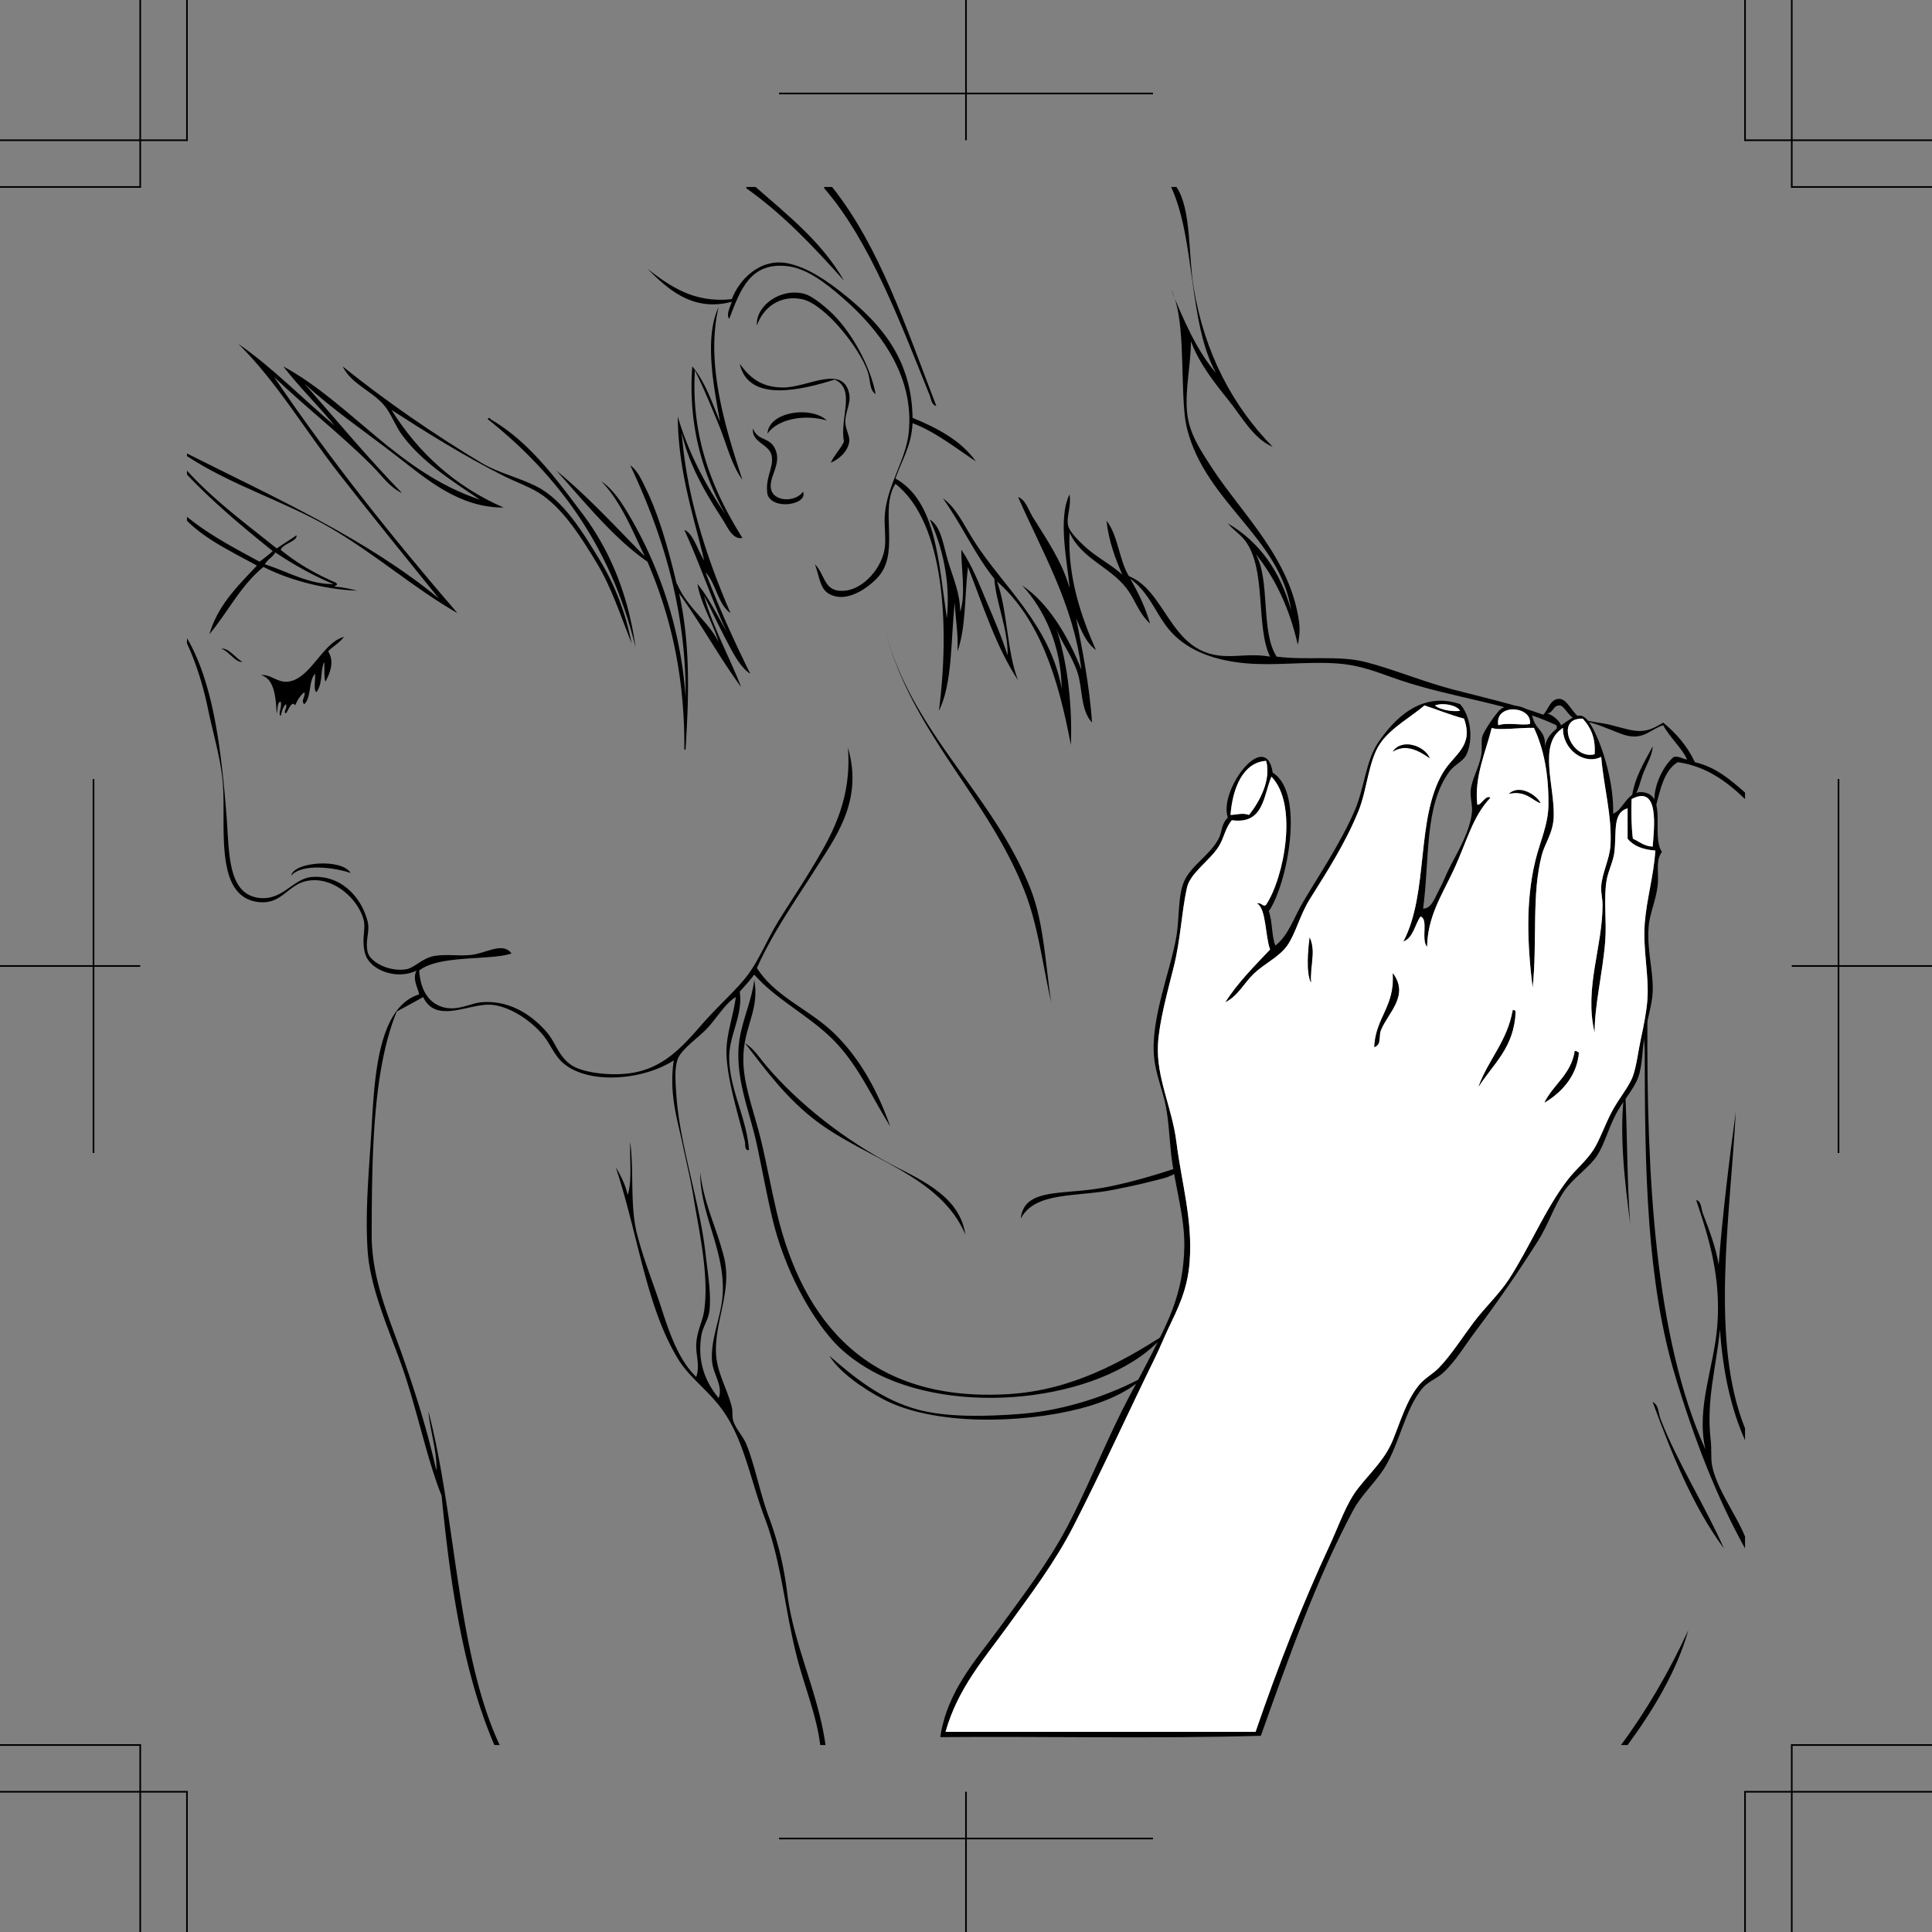 <svg xmlns="http://www.w3.org/2000/svg" width="351.469" height="351.469"><rect width="100%" height="100%" fill="#808080" stroke="none"/><path fill-rule="evenodd" d="M135.777 34.016h1.68c5.883 5.156 12.066 10.011 16.078 17.039-5.437-6.082-11.012-12.028-17.758-16.801v-.238m14.161 0h1.437c8.695 10.906 13.504 25.695 18.96 39.84-.874-.172-.944-1.29-1.198-1.922-5.297-13.106-10.86-28.106-19.2-37.68v-.238m9.36 37.679c-1.184-.742-.914-2.558-1.442-4.082-1.515-4.37-7.867-12.379-12-13.199-3.964-.785-7.02 1.508-8.16 4.8-.261-3.6 4.352-6.917 8.64-5.76 1.313.355 3.188 1.886 4.321 2.882 4.239 3.715 7.75 10.484 8.64 15.36m-125.28 10.8c16.02 8.063 32.648 15.508 45.84 26.399-5.907-7.301-12.145-15.004-18.239-22.801-6.168-7.887-11.25-16.621-18.242-23.52 5.852 3.992 11.762 10 17.52 14.88-3.02-3.7-6.438-7.005-9.36-10.798 12.336 6.711 20.86 19.293 35.762 24.239-5.399-3.637-10.535-6.88-14.16-11.762-1.246-1.676-1.969-3.926-3.36-5.52-2.246-2.566-5.882-3.777-7.441-6.957 7.762 6.262 16.746 12.45 25.2 17.52 3.097 1.86 6.722 2.625 10.081 4.32 4.922 2.48 8.528 8.527 11.52 13.438 2.777 4.566 4.73 9.714 5.758 15.12-2.063-5.253-3.7-10.335-6.48-14.878-2.58-4.219-5.58-9.086-9.599-12-2.046-1.485-4.78-2.387-7.199-3.602-7.222-3.629-13.879-7.808-20.402-12 4.902 7.817 11.547 13.895 20.402 17.762-8.101.023-13.969-5.121-19.441-9.36-5.688-4.406-11.7-8.488-16.801-13.203 5.426 6.176 11.633 13.649 17.762 19.922-2.254-1.023-3.73-3.25-5.52-5.039-5.668-5.668-12.113-10.664-17.762-16.082 10.274 15.168 21.59 29.29 33.36 42.961-8.028-4.594-15.02-10.824-23.278-15.601-8.292-4.793-17.703-7.579-25.921-12.957v-.48m100.558-16.321c1.688 2.336 3.742 4.312 7.922 4.32 4.39.004 10.938-4.297 12 1.2.32 1.648-.742 3.327-.719 5.038.016 1.418.856 2.496.72 3.602-.22 1.75-1.884 3.246-3.36 3.84.644-1.438 1.742-2.418 2.398-3.84-.832-4.316 2.23-9.492-1.68-11.281-5.722 1.785-15.703 4.382-17.28-2.88"/><path fill-rule="evenodd" d="M150.414 76.496c-4.168-1.23-9-.2-10.797 2.399.281-4.125 8.078-5.04 10.797-2.399m-61.68-.242c.059-.3.477-.242.48 0 7.106 4.11 12 10.914 16.802 17.281 4.863 6.453 8.289 14.563 9.601 24.238-4.445-18.355-14.18-31.421-26.883-41.52m48.243 1.681c.894 2.394 3.05 1.457 4.078 3.84 1.218 2.824-1.45 5.183-.72 7.44.661 2.044 4.33 2.18 5.759.24.918 2.386-5.574 3.413-6.477.48-.496-3.118 1.293-4.993.719-7.2-.504-1.945-3.64-2.261-3.36-4.8m-102.96 7.679c4.828 5.332 10.683 9.637 16.32 14.16 1.184-.816 2.426-1.574 3.601-2.398.208 1.09-2.375 1.465-2.882 2.64 2.941 2.419 6.328 4.391 10.082 6 .476.555-.063.266-.242.72 1.511.09 2.796.406 4.082.718-5.942-.215-12.454-1.945-17.04-4.32-4.078 3.285-6.492 8.23-9.843 12.242 1.61-5.434 5.246-8.836 8.64-12.48-4.476-2.48-9.238-4.68-12.718-8.16v-.72c3.918 3.2 8.566 5.672 13.199 8.16a28.126 28.126 0 0 0 2.402-1.921C44.16 95.87 38.801 91.39 34.016 86.336v-.723zm16.078 14.883c-.492.863-1.422 1.293-1.918 2.16 3.96 1.239 8.011 3.668 12.48 3.598-3.828-1.613-7.308-3.57-10.562-5.758m-16.078 15.598c4.785 8.11 6.257 20.332 7.199 32.402.52 6.633.117 14.438 6.242 14.879 4.11.297 5.957-3.617 9.36-3.84 5.32-.348 8.995 3.79 10.078 8.16.43 1.727-.508 3.551 0 5.52.488 1.883 3.925 3.582 6.96 3.12 1.508-.23 2.938-2 5.04-2.401 2.183-.414 4.753.043 6.96-.239 2.696-.343 5.633-2.37 7.2-.242-3.64 1.3-13.227.215-16.801 3.121.277 3.7 1.754 5.653 3.84 6.48 2.789 1.11 5.406-.538 7.441-.718 5.563-.492 9.715 2.816 12 5.52 1.578 1.863 2.149 4.492 4.559 6 1.988 1.238 6.441 1.843 10.082 1.437 6.375-.707 9.93-4.836 13.68-9.117 2.933-3.348 6.433-6.371 8.398-9.121 1.969-2.754 3.39-6.274 5.281-9.36 1.902-3.105 3.945-6.125 5.762-9.12 3.621-5.973 7.73-12.641 6.957-22.56 2.812 9.544-2.164 16.16-5.758 21.84-3.805 6.008-7.851 11.668-10.8 18.239 3.296 5.215 9.48 7.496 13.921 11.761 4.754 4.567 8.02 10.52 10.32 17.04-3.332-5.387-5.375-10.075-9.12-14.399-4.598-5.305-11.215-8.195-15.602-13.203-.82 1.102-1.75 2.09-2.64 3.121.62 4.281-1.938 7.844-1.919 12 .024 5.7 3.227 11.106 3.598 16.8-.84.188-.649-1.148-.719-1.44-1.191-4.864-3.09-10.786-3.36-15.598-.214-3.785 1.243-7.211 1.68-10.801-1.898 1.184-3.12 3.352-5.039 5.52-1.48 1.671-4.836 3.906-5.52 5.761-.655 1.774-.39 4.492-.241 6.719.59 8.754 4.242 19.328 5.28 28.559.4 3.539 1.09 7.468.72 10.562-.188 1.55-1.196 2.895-1.438 4.32-.762 4.48.414 8.235 3.117 11.52.868-2.219-1.015-4.313-1.199-6.723-.308-4.035 1.645-7.945 1.922-12 .543-8.004-4.09-14.586-4.082-22.32.742 5.91 2.98 10.004 4.32 15.363 1.551 6.188-1.687 11.547-1.441 17.52.148 3.531 2.09 6.531 2.883 9.84.183.773.027 1.687.238 2.398.457 1.543 1.8 2.824 2.402 4.32 1.618 4.047 2.45 8.797 4.078 13.2 1.758 4.742 2.762 9.086 3.36 13.921 1.168 9.418 5.668 18.149 6.96 27.598h-.96c-.586-4.683-2.274-9.176-3.598-13.68-2.762-9.37-3.125-18.656-6.48-27.597-2.903-7.727-3.922-15.227-8.64-20.883-2.595-3.105-5.329-5.063-7.2-8.16-5.77-9.528-7.215-22.551-11.281-34.797.894 1.5 1.726 3.07 2.16 5.039.86-2.504.336-6.383.48-9.602.688 5.508-.058 11.485 1.2 16.563 1.156 4.668 3.105 9.39 4.558 13.918 1.512 4.7 3.191 9.285 6.242 12.242.707-2.02-.039-3.789 0-5.762.043-2.421 1.157-4.324 1.438-6.238.965-6.492-1.008-14.93-1.918-20.64-.5-3.141-1.274-6.25-1.922-9.36-1.035-4.98-2.582-9.414-1.68-15.601-5.554 3.64-15.879 4.558-20.398.238-1.403-1.336-2.125-3.29-3.36-4.797-1.941-2.371-5.597-5.066-9.12-5.52-4.075-.527-10.321 3.668-12.72-1.441-1.57.91-3.203 1.758-4.8 2.64-4.414 10.786-4.52 26.52-4.559 40.56-.023 8.054 3.113 15.015 5.52 21.84 2.488 7.065 4.64 13.91 6.238 21.12.219-3.34-1.145-7.172-1.438-10.8 5.07 19.488 5.149 43.968 12.958 60.718h-.958c-5.519-12.8-7.984-28.656-9.601-45.36-2.59-6.495-4.176-14.39-6.719-22.077-2.273-6.868-6.187-14.973-6.722-22.32-.536-7.368.304-15.454.722-22.801.528-9.266 1.242-21.715 8.637-24-.254-1.239-1.27-2.813-.477-4.32-3.664 1.745-8.515-.079-9.363-3.122-.68-2.45.137-4.445-.238-6-.942-3.875-5.547-8.129-10.32-7.2-3.56.696-4.583 4.364-8.88 3.84-8.253-1.007-5.73-14.327-6.48-22.077-.414-4.282-1.781-8.778-2.64-12.961-.891-4.34-2.196-8.473-3.84-12v-.961"/><path fill-rule="evenodd" d="M40.254 118.016c1.332-.207 2.613 1.703 3.84 2.398-1.274.152-2.39-1.926-3.84-2.398m260.402 17.757c-.031 1.48-.992 3.094-1.68 4.801-.664 1.64-.898 3.746-2.16 4.801.493-3.988 2.313-6.645 3.84-9.602M63.777 158.816c-2.78-.976-8.808-1.828-10.8.477.433-2.512 9.246-3.176 10.8-.477m73.438 19.438c1.113 6.113-2.54 8.898-1.918 16.082.351 4.09 2.078 8.656 3.117 12.957 1.063 4.394 1.863 8.894 2.883 13.203 4.726 20 16.652 34.707 42.238 33.117 11.492-.71 20.57-5.863 28.32-10.797-9.937 11.707-36.28 15.094-52.078 7.2-3.113-1.555-6.12-3.727-8.16-6-4.312-4.805-8.867-13.106-11.043-22.082-1.062-4.391-1.914-9.145-2.879-13.68-1.328-6.238-4.261-12.586-3.12-19.438.585-3.511 2.214-6.945 2.64-10.562m180.242 81.601v2.16c-2.547-5.699-4.031-12.449-4.562-20.16-.688 6.961-2.54 12.938-1.68 20.16.187 1.567-.004 3.286.242 4.56.828 4.323 4.434 9.023 6 12.96v2.16c-5.16-9.316-9.246-19.863-12.723-31.441-5.148-17.14-5.52-37.09-5.52-59.04 0-2.05-.718-4.433.481-6-.16 28.938 1.375 58.102 10.559 78.481-1.746-7.652 1.57-14.894 2.16-22.562.664-8.617-1.414-15.637-3.84-22.797.942.105.88 1.559 1.203 2.398 1.09 2.844 2.395 6.207 2.88 9.36.761-9.602 1.894-18.82 3.12-27.84-1.02 19.035-4.707 41.723 1.68 57.601"/><path fill-rule="evenodd" d="M135.535 189.773c1.633 1.008 2.668 2.704 3.84 4.082 5.906 6.965 14.445 13.672 23.281 18.239 5.614 2.902 11.922 5.761 12.961 12.48-4.625-10.789-17.93-13.683-27.12-20.64-5.27-3.985-8.958-8.938-12.962-14.16m160.082 8.16c.461 8.097.324 16.793.957 24.722-.945-7.324-2.156-16.844-.957-24.722m-80.883 14.64c-1.058 1.524-3.488 1.867-5.52 2.403-1.972.515-4.26.984-6.48 1.437-6.82 1.395-14.43.281-17.039 5.281.524-5.129 6.328-4.476 12.72-5.28 5.585-.704 12.202-2.782 16.081-4.08.203-.046.227.095.238.24m-63.839 34.081c4.218 3.656 9.363 8.04 16.32 9.84 5.258 1.36 12.16 1.211 18.48.719 8.422-.656 16.606-3.617 22.32-6.719-2.367 2.559-6.94 4.582-11.519 5.758-10.738 2.754-26.613 3.11-35.762-1.68-3.914-2.047-8.144-5.074-9.84-7.918m149.762 8.399c1.133.53 1.02 2.039 1.438 3.12 3.058 7.876 8.11 15.766 11.523 23.52-5.613-7.59-9.41-16.992-12.96-26.64m-4.563 62.398h-1.2c4.704-6.336 8.743-13.336 12.243-20.879-2.117 7.563-6.598 14.844-11.043 20.88m21.363-172.079c-3.273-3.184-7.148-6.023-12.242-6.719-2.594 1.567-3.188 5.13-4.078 8.399-.809-3.14 1.207-7.578 3.36-9.36 1.12-.16 1.538.38 2.398.48-.708-1.85-3.16-4.038-4.32-6.241-2.18.652-3.45 2.578-6.481 1.921-1.625-.355-4.446-1.812-6.719-2.402-1.121-.289-2-.164-2.64-.476-1.446-.711-1.938-2.266-2.88-2.641-1.386-.11-1.195 1.363-2.398 1.437 1.52.48 3.996 2.649 1.68 4.082-.535-.246.312-1.105 0-1.921-8.04-3.84-18.77-4.954-28.32-8.16-4.176-1.399-7.18-2.86-12.243-3.118-5.523-.285-10.824.492-16.078 0-6.262-.59-10.973-2.648-13.922-6.242-2.344-2.86-3.543-6.668-6.957-9.121 1.434 2.488 2.735 5.105 3.598 8.16-2.2-2.078-2.653-4.34-4.32-6.476-3.051-3.914-8.11-5.309-10.32-10.082-.391 8.152 2.179 15.421 4.8 21.359-1.8-1.317-2.676-3.563-3.598-5.758 1.035 5.281 2.453 12.266 2.88 18.957-2.141-2.367-1.665-6.168-2.641-9.117-1.016-3.066-2.864-5.375-3.84-7.922 1.765 5.195 2.957 13.043 2.64 21.121-2.289-12.168-5.668-22.941-13.441-29.762 1.95 5.336 1.77 12.793 3.84 18-3.945-5.972-6.348-13.492-9.121-20.64-.614 5.144-.36 11.16-1.918 15.363.199-3.324-.38-5.863-.48-8.883-.755 6.77-.38 14.66-2.88 19.68 1.926-15.055 1.137-34.168-7.921-41.277-2.836 4.421.582 11.726-2.641 16.32-1.188 1.7-5.953 5.879-9.598 3.598-1.488-.93-1.625-3.188-2.402-5.278 1.976 1.957 1.539 5.219 5.523 4.797 3.364-.355 6.758-4.195 7.2-7.918.222-1.875-.168-3.976 0-6 .43-5.223 3.789-9.914 4.32-14.64 1.234-11.051-6.059-19.56-12-24.72-3.125-2.714-6.527-5.366-10.082-5.76-6.735-.747-8.516 4.265-10.559 9.6-.625-.874.258-2.296.48-3.12-7.304 1.953-11.886-2.567-15.359-6 3.91 3.015 8.383 6.316 15.36 5.52 1.258-3.419 5.113-7.618 10.32-6.481 3.508.765 7.02 3.105 10.559 6 6.125 5.011 11.828 11.296 12 22.082 4.597 1.879 8.82 4.14 11.52 7.918-3.153-2.047-7.177-5.305-11.52-6.957-.204 4.195-1.996 6.8-3.121 10.078 7.464 4.136 7.855 15.343 9.359 25.441.723-6.8-.914-13.324-3.117-18 2.113 1.266 2.476 4.77 3.36 7.68.862 2.844 2.23 5.941 2.16 9.117 1.124-2.969.132-8.59.238-11.277 1.921 2.789 3.207 6.152 4.562 9.359 1.363 3.234 2.777 6.46 3.84 9.84.172-4.5-2.172-9.82-2.402-13.922-3.563-4.438-6.012-9.988-9.36-14.637 2.445 1.7 3.852 4.95 5.762 7.918 5.258 8.192 13.703 15.113 15.84 26.64-.078-7.6-3.09-14.35-7.2-18.718 4.68 3.078 8.403 9.195 10.797 15.36-1.43-11.93-7.218-21.579-11.52-31.442 1.395.531 1.825 2.27 2.641 3.602 2.274 3.714 5.356 8.035 6.72 12.96-.282-4.206-2.24-12.53 0-17.042.35 2.351-.66 4.09-.24 5.761.286 1.133 2.052 2.813 2.88 3.598 2.156 2.047 5.262 3.602 6.96 5.281-1.265-2.976-2.452-6.027-2.878-9.84 2.105 2.614 2.285 7.157 4.078 10.082 6.59 2.63 7.414 13.137 16.082 14.399 3.27.476 5.645-.422 9.598.238-2.653-5.379-.598-15.984-4.559-21.117-1.004-1.3-2.055-1.816-3.121-3.121 5.75 3.37 9.54 8.7 11.52 15.84-2-13.274-15.563-19.57-18.958-33.121-.218-.86-.394-2.125-.48-3.118-.633-7.265.102-17.332-2.402-22.082 2.28 5.48 4.582 10.942 8.16 15.121-5.012-8.988-3.727-24.273-8.16-33.84h.96c2.75 4.008 2.153 12.419 3.122 18.239 1.992 12.02 7.136 21.625 14.398 29.039-3.57-1.52-5.62-5.504-8.16-8.637-2.586-3.195-5.273-6.672-6.719-10.562-.011 4.199-1.062 8.574-.719 12.722.325 3.965 2.372 6.95 4.56 10.317 5.355 8.25 14.315 16.465 15.839 28.082.164 1.246.074 2.691-.242 4.078-1.485-6.594-4.074-12.082-7.68-16.559 2.758 4.762.86 14.184 3.84 18.72 5.61.706 11.14-.278 16.082.96 5.062 1.27 10.312 3.535 16.078 5.04 5.54 1.444 11.078 2.667 16.32 4.562.82-.653 1.235-2.86 2.883-2.883 1.613-.02 2.356 2.73 4.078 3.601 1.168.594 3.489.668 5.52 1.2 4.43 1.156 5.73 1.812 9.36-.48 2.359 1.964 4.386 4.253 5.76 7.202 3.946.934 6.497 3.258 9.122 5.52v1.199"/><path fill-rule="evenodd" d="M128.336 104.094c2.457 6.422 5.21 12.547 8.16 18.48-1.91-1.21-3.277-4.031-4.559-6.48-1.355-2.586-2.605-5.301-3.843-7.68 1.39 5.258 4.902 11.734 6.722 16.563-3.996-5.446-7.312-11.57-11.28-17.043 1.976 8.789 1.85 17.968 1.198 28.082.067.43-.226.492-.238.238v-.961c-.043-13.234-2.726-23.832-6.719-33.117-5.984-4.106-11.41-10.828-16.562-16.563 5.812 4.754 10.824 10.297 16.082 15.602-2.332-4.871-4.379-10.024-7.922-13.68 2.3 1.567 3.992 4.293 5.52 6.961a76.049 76.049 0 0 1 9.84 32.399c.109-16.586-4.532-30.508-10.079-42.239 1.344.946 2.098 2.73 2.88 4.32 2.35 4.782 4.116 11.16 5.519 17.04.039.156.164.304.242.48 1.82 4.102 5.754 6.793 7.437 10.32-1.07-3.578-3.351-7.199-3.84-10.562 2.106 2.535 3.583 5.7 5.282 8.64-2.489-5.273-4.973-12.624-7.68-18.48 1.563.52 2.457 3.781 3.598 5.52-1.766-7.59-4.727-16.07-4.797-26.16 2 6.8 5.11 12.492 8.64 17.761-3.578-6.426-6.847-15.238-6-26.879 2.305 2.73 3.586 6.492 5.04 10.078-.918-5.511-3.032-14.988-.243-20.879-2.504 10.524 1.45 22.563 4.32 31.438-2.07-2.895-2.91-6.684-4.32-10.078-1.41-3.406-2.77-6.73-4.32-9.84-.77 12.852 3.688 22.555 8.64 30.48-1.769.391-2.718-2.003-3.597-3.359-2.887-4.46-6.176-9.883-7.441-15.84.902 12.055 4.738 23.258 8.879 32.88-2.344-1.657-2.61-5.391-4.56-7.442m62.88 78.242c-1.668-7.625-2.434-14.094-4.8-20.16-6.83-17.528-20.767-28.836-25.68-48.48 4.921 19.683 19.613 30.218 26.64 47.757 2.422 6.043 2.7 12.738 3.84 20.883m90.723-32.16c-.555 5.77-3.52 11.203-3.844 18 .144-6.18 1.015-13.711 3.844-18M62.574 115.855c-.77 1.067-1.98 1.7-2.879 2.641 1.188 1.895.36 3.84-.48 5.52-.317-.942-.133-2.008-.238-3.602-.758 1.66-.2 3.973-1.442 5.52-.55-.645-.086-2.313-.238-3.36-1.172 1.313-.656 4.305-1.922 5.52-.734-.52.23-1.352 0-2.16-.77.59-1.281 1.441-1.68 2.402-.586-1.035-1.226.867-1.68 1.437-.593-.23.329-.921 0-1.68-.542.497-.75 1.333-.96 2.16-.532-.468.316-1.589 0-2.64-.72.242-.473 1.45-.72 2.16-.17-2.39-.25-6.296-2.878-6.957 1.707-.214 2.957 1.34 4.797 1.2 4.183-.325 6.355-7.106 10.32-8.16"/><path fill-rule="evenodd" d="M258.895 165.293c1.52.027 2.128-1.973 2.882-3.36.743-1.367 1.368-3.054 2.16-4.558 1.415-2.695 3.493-6.25 3.84-9.602.13-1.273-.324-2.593-.242-3.84.13-2.019 1.496-4.238 1.918-6.48.254-1.324-.074-2.582.242-3.598.215-.695 2.598-4.543 3.598-5.039 1.652-.824 3.89-.421 5.043.72.504.5.363 1.116.957 2.16.664 1.163 2.105 1.933 1.684 4.32.468-2.434 2.066-3.403 4.078-4.801 2.215-1.54 3.203-1.59 4.8 1.441 1.895 3.598 3.793 10.297 3.598 15.36 1.914-.598 2.57-4.48 5.762-3.84 4.031.804 1.164 7.933 3.12 10.8-1.065 1.458-.66 3.036-.718 5.278-.078 2.91-1.449 5.613-1.68 8.16-.406 4.414.872 8.086.72 12-.09 2.313-.973 4.973-1.442 7.68-.477 2.773-.402 5.77-1.2 7.922-.824 2.226-2.843 4.324-4.077 6.718-1.317 2.547-2.11 5.512-3.364 7.442-1.465 2.25-4.422 4.14-6 6.48-1.89 2.805-2.914 6.153-4.797 9.117-3.601 5.664-7.183 10.895-11.28 16.32-1.997 2.645-3.724 5.614-6 7.68-1.063.97-2.653 1.563-3.602 2.641-3.489 3.969-4.352 11.047-7.68 15.602-1.77 2.421-3.766 4.34-5.04 6.718-6.706 12.551-11.753 26.871-16.8 41.04-18.965.554-38.957.085-58.32.242 1.27-8.473 6.562-14.094 10.8-19.922 4.27-5.867 8.711-11.606 12.239-18.239 3.316-6.234 6.273-13.66 9.844-20.878 1.617-3.278 3.527-6.63 5.277-10.082 3.012-5.946 6.098-11.313 6.238-20.16.09-5.434-1.765-11.165-2.398-16.801-.332-2.98-.422-5.844-.961-8.641-.59-3.082-1.867-5.828-2.156-9.117-.614-6.95 3.039-15.676 4.078-21.84.562-3.34.242-7.457 1.437-10.082 1.317-2.875 4.629-4.645 6.242-7.68.657-1.234.438-2.637 1.68-3.84-1.766-4.992 6.91-16.375 8.16-8.16 5.95 3.625 2.63 20.383-.719 25.2.692 1.788.485 4.472 1.2 6.242 2.402-1.844 3.37-5.106 5.039-7.922 3.047-5.137 6.75-10.59 9.36-16.559 1.788-4.09 2.023-9.11 4.32-12.48 2.788-4.098 7.714-9.41 14.882-6.961 1.813 1.98 2.512 6.18 1.2 9.12-.575 1.282-2.192 1.86-3.122 3.122-4.593 6.223-3.586 15.816-4.8 24.957zm6.722-36c-.648-1.04-3.125-1.512-4.562-.957.867.816 3.425 1.207 4.562.957zm-6.48-.957c-2.262 1.95-5.957 3.996-7.922 6.719-2.29 3.175-2.45 8.488-4.078 12.48-2.41 5.899-5.657 10.93-8.883 16.078-1.774 2.84-2.547 6.219-4.078 8.403-1.461 2.074-4.102 3.25-6 5.039-1.895 1.785-2.914 4.117-5.281 5.28 2.312-3.608 5.28-6.558 8.16-9.6-.918-2.524-.684-7.477-2.399-8.4.906-.206 1.125.798 1.68.24 3.226-4.848 5.887-18.247.96-23.282-1.491 3.55-1.374 8.71-7.202 7.922-1.29 1.582-1.387 3.21-2.399 4.8-1.64 2.575-5.168 4.813-5.758 7.438-.957 4.258-1.152 9.406-2.402 14.402-1.2 4.797-2.672 10.137-2.879 14.16-.316 6.09 2.567 11.454 3.36 17.758.941 7.489 2.992 14.172 2.398 21.84-.39 5.09-2.2 8.547-3.84 12-.84 1.774-1.566 3.582-2.398 5.282-4.957 10.101-9.969 21.156-14.88 30.718-3.468 6.75-7.737 12.325-12 18.242-4.148 5.758-9.054 11.254-11.28 19.2h56.398c3.996-11.688 8.55-23.352 13.441-33.84 1.739-3.73 3.051-7.762 5.282-10.559 2.422-3.043 4.828-5.207 6.238-8.64 1.41-3.434 2.453-7.223 4.8-10.082.997-1.211 2.536-2.012 3.602-3.118 2.227-2.32 4.145-5.359 6.239-8.16 2.058-2.758 4.78-5.297 6.48-7.922 3.863-5.972 6.66-12.914 10.797-18.238 1.367-1.754 3.293-3.32 4.562-5.281 1.149-1.777 2.098-4.555 3.36-6.961 1.226-2.34 3.148-4.555 3.84-6.48.687-1.915.949-4.465 1.441-6.72.508-2.347 1.043-5.019 1.2-7.199.32-4.488-.852-9.09-.481-13.921.34-4.399 1.64-8.645 1.922-13.2-2.23-.168-3.98-.82-5.043-2.16v-5.52c-2.77.798-1.985 4.216-2.399 7.923-.191 1.718-1.16 3.48-1.441 5.277-.547 3.531.062 7.312-.238 11.039-.473 5.836-1.93 11.484-1.922 16.562-1.942-8.07 1.465-15.609 1.441-23.28-.004-1.126-.324-2.22-.242-3.36.191-2.543 1.535-4.914 1.684-7.442.308-5.375-1.235-10.601-1.684-16.078-3.094 1.543-7.055-1.328-6.957-5.28-4.594 2.858-1.516 10.534-1.68 16.081-.09 3.035-1.601 4.867-2.16 6.957-1.898 7.098-.805 16.098-1.68 24.242-.953-7.828-1.312-15.586.477-23.039.871-3.625 2.379-6.601 2.402-10.32.035-5.648-.875-10.145-2.64-13.922-2.348-.078-6.52.516-7.68 0-1.059 4.332-3.176 8.781-2.64 13.922.538.441 1.597-1.91 2.402-1.203-3.266 3.398-4.297 8.027-6.723 13.203-2.18 4.648-4.695 8.387-4.797 13.918-1.176-1.371.313-5.04-1.203-5.52-1.05 1.508-1.285 3.832-3.121 4.559 4.676-8.867 2.223-22.32 7.203-30.719 2.024-3.414 5.656-4.73 3.84-9.84-2.531-.668-4.777-1.62-7.2-2.398zm13.437 3.598c1.715-.57 4.383.101 5.762-.239.387-3.386-6.512-3.754-5.762.239zm17.52 5.28c.215-3.093-.79-4.968-2.157-6.48-5.21-.234-2.074 7.61 2.157 6.48zm-66.239 11.04c1.293-.059 2.188-.426 3.36 0 1.828-2.254 4.101-6.348 3.12-9.84-4.218.285-6.093 4.93-6.48 9.84zm72.961-2.879c-.085 1.879-.054 4.984.239 7.2 1.168.515 1.996 1.366 3.601 1.44.254-3.374 1.281-11.386-3.84-8.64"/><path fill="#fff" fill-rule="evenodd" d="M261.055 128.336c1.437-.555 3.914-.082 4.562.957-1.137.25-3.695-.14-4.562-.957"/><path fill="#fff" fill-rule="evenodd" d="M266.336 130.734c1.816 5.11-1.816 6.426-3.84 9.84-4.98 8.399-2.527 21.852-7.203 30.719 1.836-.727 2.07-3.05 3.121-4.559 1.516.48.027 4.149 1.203 5.52.102-5.531 2.617-9.27 4.797-13.918 2.426-5.176 3.457-9.805 6.723-13.203-.805-.707-1.864 1.644-2.403 1.203-.535-5.14 1.582-9.59 2.641-13.922 1.16.516 5.332-.078 7.68 0 1.765 3.777 2.675 8.274 2.64 13.922-.023 3.719-1.53 6.695-2.402 10.32-1.79 7.453-1.43 15.211-.477 23.04.875-8.145-.218-17.145 1.68-24.243.559-2.09 2.07-3.922 2.16-6.957.164-5.547-2.914-13.223 1.68-16.082-.098 3.953 3.863 6.824 6.957 5.281.45 5.477 1.992 10.703 1.684 16.078-.149 2.528-1.493 4.899-1.684 7.442-.082 1.14.238 2.234.242 3.36.024 7.671-3.383 15.21-1.441 23.28-.008-5.078 1.449-10.726 1.922-16.562.3-3.727-.309-7.508.238-11.04.281-1.796 1.25-3.558 1.441-5.276.414-3.707-.37-7.125 2.399-7.922v5.52c1.062 1.34 2.812 1.991 5.043 2.16-.282 4.554-1.582 8.8-1.922 13.199-.371 4.832.8 9.433.48 13.921-.156 2.18-.691 4.852-1.199 7.2-.492 2.254-.754 4.804-1.441 6.718-.692 1.926-2.614 4.141-3.84 6.48-1.262 2.407-2.211 5.184-3.36 6.962-1.27 1.96-3.195 3.527-4.562 5.281-4.137 5.324-6.934 12.266-10.797 18.238-1.7 2.625-4.422 5.164-6.48 7.922-2.094 2.801-4.012 5.84-6.239 8.16-1.066 1.106-2.605 1.907-3.601 3.118-2.348 2.859-3.39 6.648-4.801 10.082-1.41 3.433-3.816 5.597-6.238 8.64-2.23 2.797-3.543 6.828-5.282 10.559-4.89 10.488-9.445 22.152-13.44 33.84h-56.4c2.227-7.946 7.133-13.442 11.282-19.2 4.262-5.918 8.531-11.492 12-18.242 4.91-9.562 9.922-20.617 14.879-30.718.832-1.7 1.558-3.508 2.398-5.282 1.64-3.453 3.45-6.91 3.84-12 .594-7.668-1.457-14.351-2.398-21.84-.793-6.304-3.676-11.668-3.36-17.757.207-4.024 1.68-9.364 2.88-14.16 1.25-4.997 1.444-10.145 2.401-14.403.59-2.625 4.118-4.863 5.758-7.437 1.012-1.59 1.11-3.22 2.399-4.801 5.828.789 5.71-4.371 7.203-7.922 4.926 5.035 2.265 18.434-.961 23.281-.555.559-.774-.445-1.68-.238 1.715.922 1.48 5.875 2.399 8.398-2.88 3.043-5.848 5.993-8.16 9.602 2.367-1.164 3.386-3.496 5.28-5.281 1.9-1.79 4.54-2.965 6-5.04 1.532-2.183 2.305-5.562 4.079-8.402 3.226-5.148 6.473-10.18 8.883-16.078 1.629-3.992 1.789-9.305 4.078-12.48 1.965-2.723 5.66-4.77 7.922-6.72 2.422.778 4.668 1.731 7.199 2.4zm-12.961 6c2.488-1.574 5.004-.004 6.719 1.2-.895-2.243-5.059-3.692-6.719-1.2zm26.879 9.36c-.824-1.551-3.863-3.422-5.758-1.68 3.074-.754 4.524 1.395 5.758 1.68zm-41.758 32.64c-.254-2.789.934-5.656-.242-8.16-.277 2.145-.656 6.399.242 8.16zm11.52 11.762c1.39-.55.699-1.894 1.199-3.121 1.27-3.121 5.21-6.281 2.16-10.32.453 6.054-3.148 8.05-3.36 13.441zm18.96 7.2c2.626-4.176 6.5-7.102 6.72-13.68-.051-.188-.204-.282-.481-.243-1.008 5.715-4.453 8.989-6.238 13.922zm12 2.878c2.626-1.539 5.887-4.504 6.239-9.12-.305-.013-.332-.306-.719-.24-.687 4.274-3.867 6.056-5.52 9.36"/><path fill="#fff" fill-rule="evenodd" d="M278.336 131.695c-1.379.34-4.047-.332-5.762.239-.75-3.993 6.149-3.625 5.762-.239m9.602-.961c1.367 1.512 2.37 3.387 2.156 6.48-4.23 1.13-7.367-6.714-2.156-6.48"/><path fill-rule="evenodd" d="M260.094 137.934c-1.715-1.204-4.23-2.774-6.719-1.2 1.66-2.492 5.824-1.043 6.719 1.2"/><path fill="#fff" fill-rule="evenodd" d="M230.336 138.414c.98 3.492-1.293 7.586-3.121 9.84-1.172-.426-2.067-.059-3.36 0 .387-4.91 2.262-9.555 6.48-9.84m70.321 15.602c-1.605-.075-2.433-.926-3.601-1.442-.293-2.215-.325-5.32-.239-7.199 5.122-2.746 4.094 5.266 3.84 8.64"/><path fill-rule="evenodd" d="M238.254 170.574c1.176 2.504-.012 5.371.242 8.16-.898-1.761-.52-6.015-.242-8.16m15.121 6.481c3.05 4.039-.89 7.199-2.16 10.32-.5 1.227.191 2.57-1.2 3.121.212-5.39 3.813-7.387 3.36-13.441m21.84 6.718c.277-.039.43.055.48.243-.218 6.578-4.093 9.504-6.718 13.68 1.785-4.934 5.23-8.208 6.238-13.923m11.281 7.442c.387-.067.414.226.719.238-.352 4.617-3.613 7.582-6.238 9.121 1.652-3.304 4.832-5.086 5.52-9.36m-12.001-46.8c1.895-1.742 4.934.129 5.758 1.68-1.234-.285-2.684-2.434-5.758-1.68"/><path fill="none" stroke="#000" stroke-width=".3" d="M0 317.453h25.512v34.016"/><path fill="none" stroke="#000" stroke-width=".3" d="M34.016 351.469v-25.512H0M0 34.016h25.512V0"/><path fill="none" stroke="#000" stroke-width=".3" d="M34.016 0v25.512H0m351.469 8.504h-25.512V0"/><path fill="none" stroke="#000" stroke-width=".3" d="M317.453 0v25.512h34.016m0 291.941h-25.512v34.016"/><path fill="none" stroke="#000" stroke-width=".3" d="M317.453 351.469v-25.512h34.016M0 175.734h25.512m-8.504-34.015v68.031m334.461-34.016h-25.512m8.503 34.016v-68.031M141.719 17.008h68.031M175.734 0v25.512M209.75 334.46h-68.031m34.015 17.009v-25.512"/></svg>
